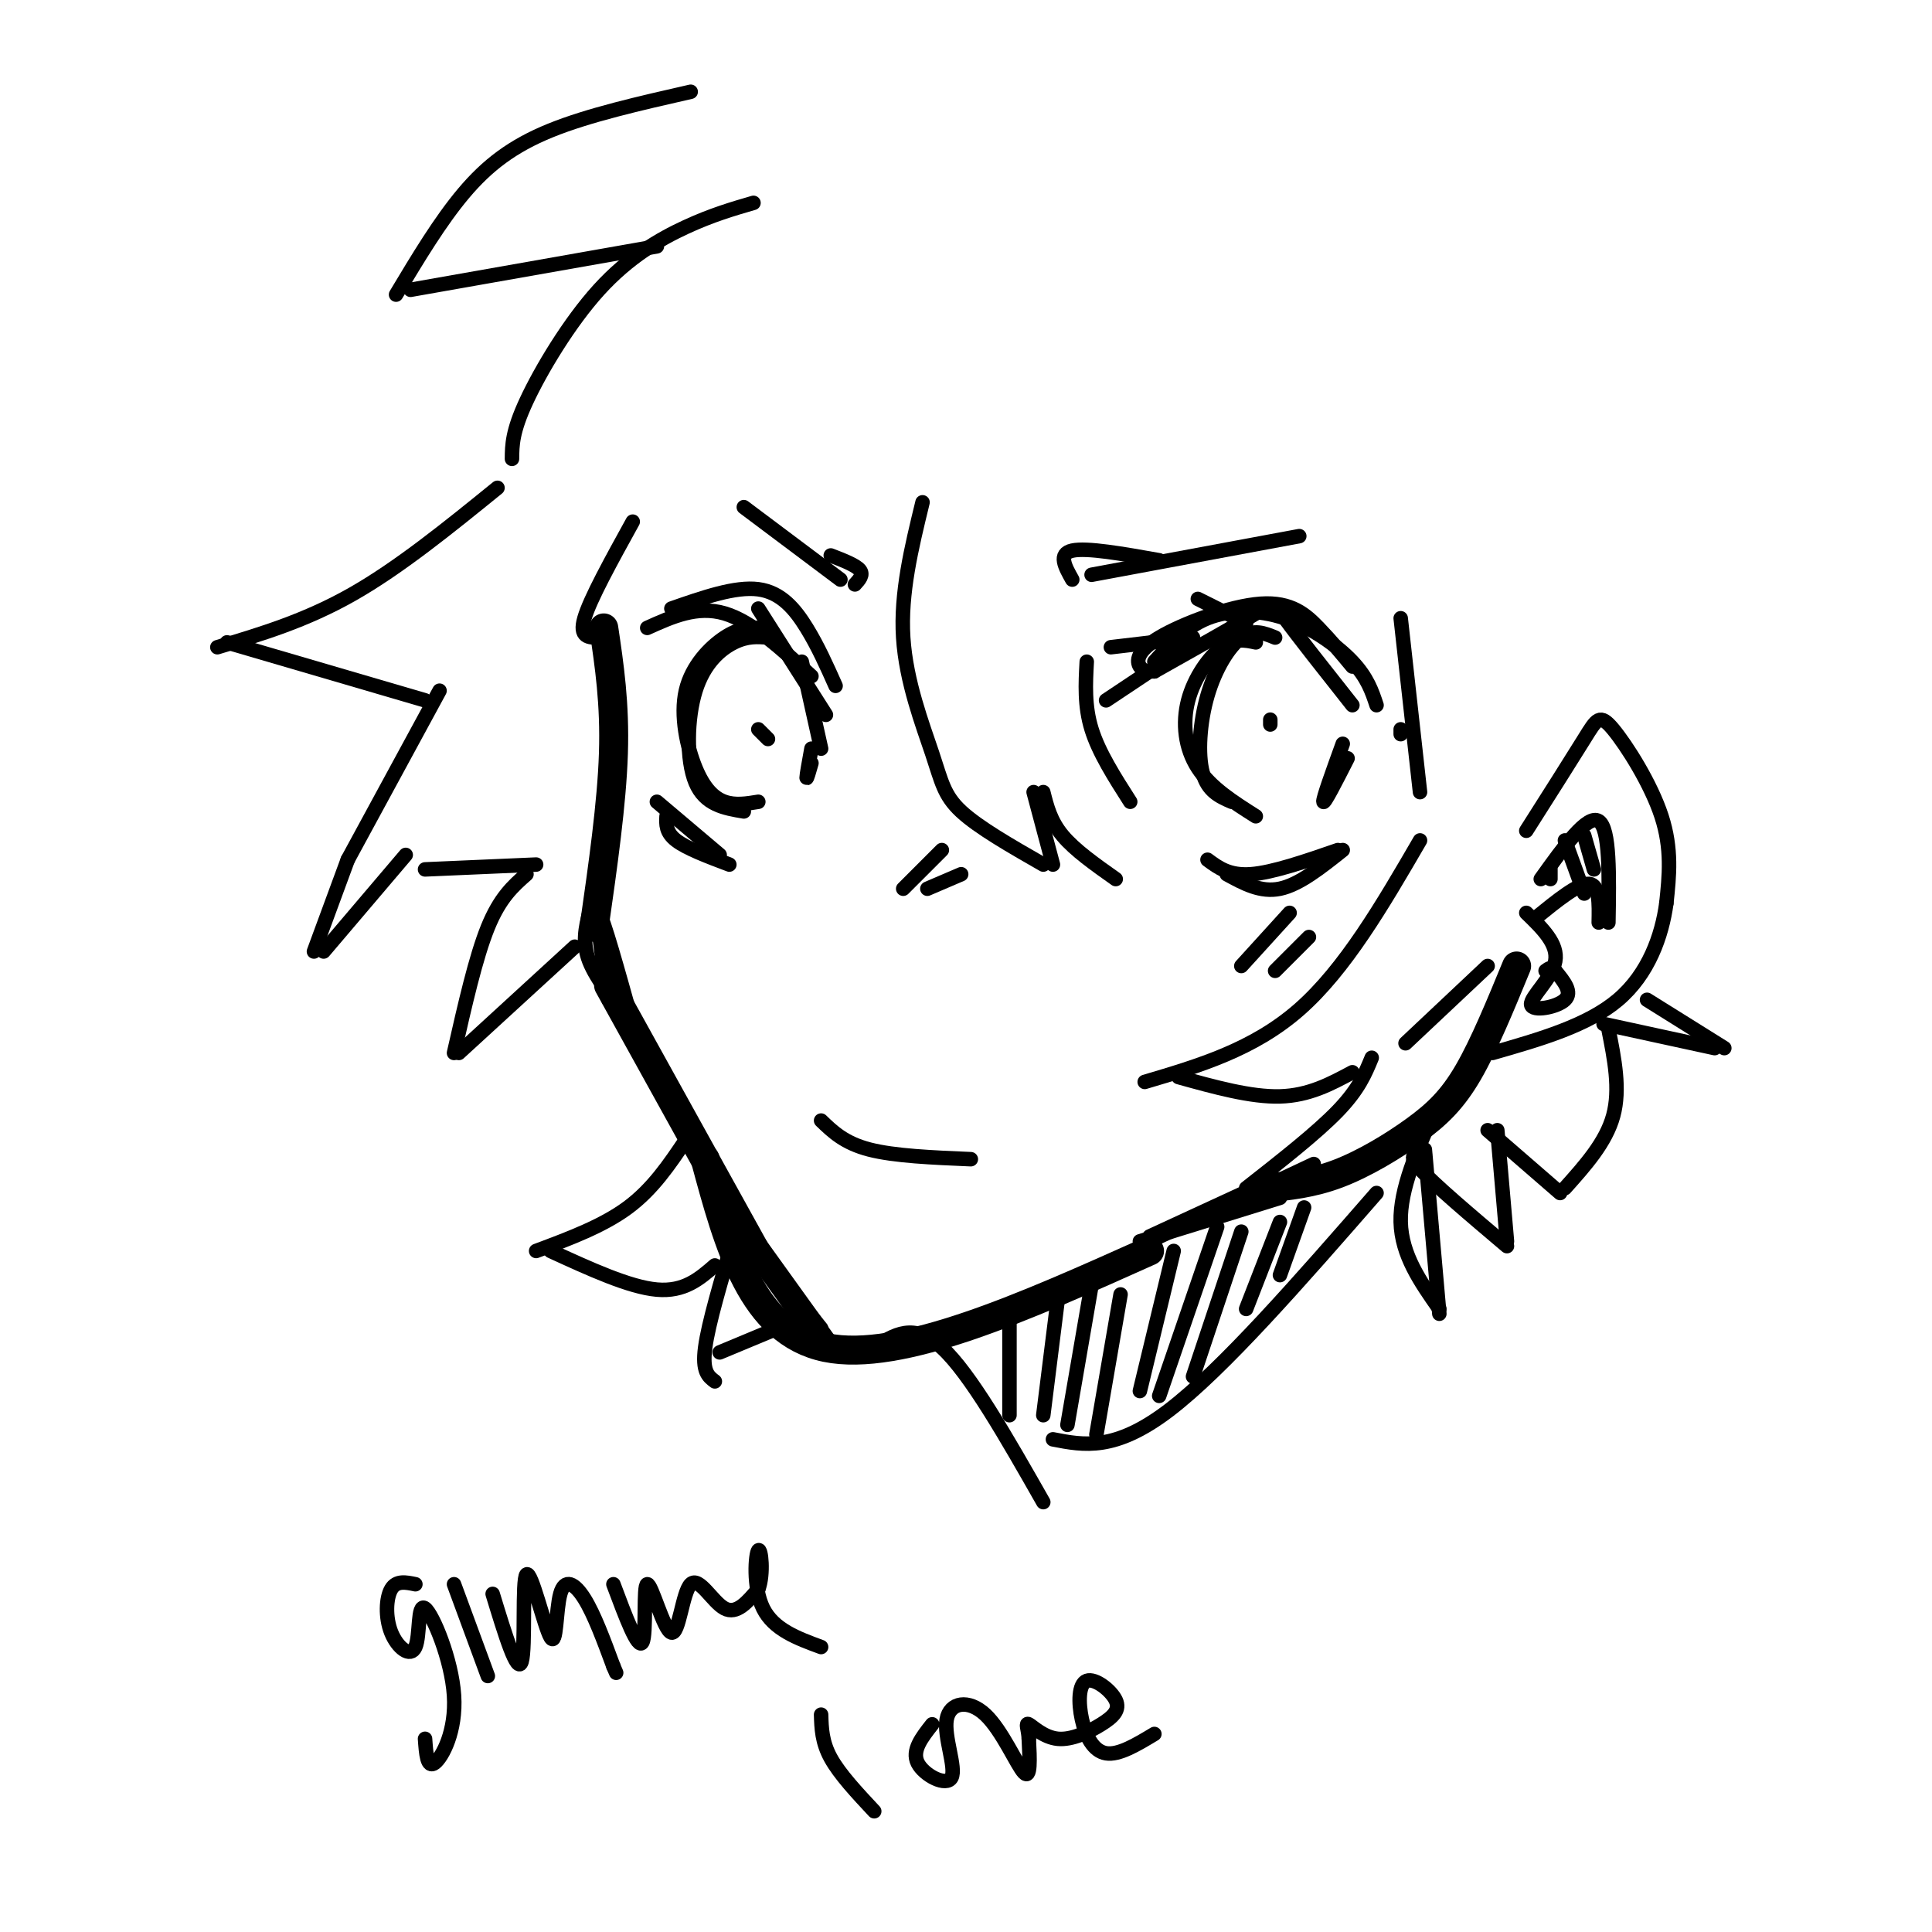 <svg viewBox='0 0 400 400' version='1.1' xmlns='http://www.w3.org/2000/svg' xmlns:xlink='http://www.w3.org/1999/xlink'><g fill='none' stroke='#000000' stroke-width='6' stroke-linecap='round' stroke-linejoin='round'><path d='M125,130c1.167,7.833 2.333,15.667 2,26c-0.333,10.333 -2.167,23.167 -4,36'/><path d='M126,204c0.000,0.000 31.000,56.000 31,56'/><path d='M146,240c4.833,17.917 9.667,35.833 25,39c15.333,3.167 41.167,-8.417 67,-20'/><path d='M262,246c4.798,-0.476 9.595,-0.952 15,-3c5.405,-2.048 11.417,-5.667 16,-9c4.583,-3.333 7.738,-6.381 11,-12c3.262,-5.619 6.631,-13.810 10,-22'/></g>
<g fill='none' stroke='#000000' stroke-width='3' stroke-linecap='round' stroke-linejoin='round'><path d='M239,139c8.511,-4.778 17.022,-9.556 21,-12c3.978,-2.444 3.422,-2.556 6,1c2.578,3.556 8.289,10.778 14,18'/><path d='M239,139c-1.169,0.018 -2.338,0.035 -3,-1c-0.662,-1.035 -0.817,-3.123 4,-6c4.817,-2.877 14.604,-6.544 21,-7c6.396,-0.456 9.399,2.298 12,5c2.601,2.702 4.801,5.351 7,8'/><path d='M239,137c3.226,-3.589 6.452,-7.179 11,-9c4.548,-1.821 10.417,-1.875 16,0c5.583,1.875 10.881,5.679 14,9c3.119,3.321 4.060,6.161 5,9'/><path d='M290,151c0.000,0.000 0.000,1.000 0,1'/><path d='M264,132c-2.232,-0.917 -4.464,-1.833 -7,0c-2.536,1.833 -5.375,6.417 -7,12c-1.625,5.583 -2.036,12.167 -1,16c1.036,3.833 3.518,4.917 6,6'/><path d='M260,133c-2.179,-0.464 -4.357,-0.929 -7,1c-2.643,1.929 -5.750,6.250 -7,11c-1.250,4.750 -0.643,9.929 2,14c2.643,4.071 7.321,7.036 12,10'/><path d='M278,154c-2.083,5.750 -4.167,11.500 -4,12c0.167,0.500 2.583,-4.250 5,-9'/><path d='M263,149c0.000,0.000 0.000,1.000 0,1'/><path d='M247,133c0.000,0.000 -18.000,12.000 -18,12'/><path d='M247,132c0.000,0.000 -17.000,2.000 -17,2'/><path d='M258,129c0.000,0.000 -10.000,-5.000 -10,-5'/><path d='M226,119c0.000,0.000 43.000,-8.000 43,-8'/><path d='M250,178c2.250,1.667 4.500,3.333 9,3c4.500,-0.333 11.250,-2.667 18,-5'/><path d='M254,181c3.500,1.917 7.000,3.833 11,3c4.000,-0.833 8.500,-4.417 13,-8'/><path d='M134,130c5.167,-2.333 10.333,-4.667 16,-3c5.667,1.667 11.833,7.333 18,13'/><path d='M139,126c6.622,-2.311 13.244,-4.622 18,-4c4.756,0.622 7.644,4.178 10,8c2.356,3.822 4.178,7.911 6,12'/><path d='M157,126c0.000,0.000 14.000,22.000 14,22'/><path d='M166,137c0.000,0.000 4.000,18.000 4,18'/><path d='M159,132c-2.113,-0.179 -4.226,-0.357 -7,1c-2.774,1.357 -6.208,4.250 -8,10c-1.792,5.750 -1.940,14.357 0,19c1.940,4.643 5.970,5.321 10,6'/><path d='M157,130c-2.029,0.029 -4.057,0.057 -7,2c-2.943,1.943 -6.799,5.799 -8,11c-1.201,5.201 0.254,11.746 2,16c1.746,4.254 3.785,6.215 6,7c2.215,0.785 4.608,0.392 7,0'/><path d='M168,155c-0.500,2.750 -1.000,5.500 -1,6c0.000,0.500 0.500,-1.250 1,-3'/><path d='M157,151c1.000,1.000 2.000,2.000 2,2c0.000,0.000 -1.000,-1.000 -2,-2'/><path d='M136,166c0.000,0.000 13.000,11.000 13,11'/><path d='M138,169c-0.083,1.667 -0.167,3.333 2,5c2.167,1.667 6.583,3.333 11,5'/><path d='M267,189c0.000,0.000 -10.000,11.000 -10,11'/><path d='M271,194c0.000,0.000 -7.000,7.000 -7,7'/><path d='M195,176c0.000,0.000 -8.000,8.000 -8,8'/><path d='M170,232c2.417,2.333 4.833,4.667 10,6c5.167,1.333 13.083,1.667 21,2'/><path d='M192,184c0.000,0.000 7.000,-3.000 7,-3'/><path d='M191,104c-2.292,9.411 -4.583,18.821 -4,28c0.583,9.179 4.042,18.125 6,24c1.958,5.875 2.417,8.679 6,12c3.583,3.321 10.292,7.161 17,11'/><path d='M103,101c-10.167,8.250 -20.333,16.500 -30,22c-9.667,5.500 -18.833,8.250 -28,11'/><path d='M47,133c0.000,0.000 41.000,12.000 41,12'/><path d='M91,143c0.000,0.000 -19.000,35.000 -19,35'/><path d='M88,180c0.000,0.000 23.000,-1.000 23,-1'/><path d='M238,257c0.000,0.000 34.000,-16.000 34,-16'/><path d='M238,256c0.000,0.000 26.000,-12.000 26,-12'/><path d='M294,174c-7.750,13.333 -15.500,26.667 -25,35c-9.500,8.333 -20.750,11.667 -32,15'/><path d='M244,223c7.500,2.083 15.000,4.167 21,4c6.000,-0.167 10.500,-2.583 15,-5'/><path d='M291,216c0.000,0.000 17.000,-16.000 17,-16'/><path d='M316,172c4.685,-7.375 9.369,-14.750 12,-19c2.631,-4.250 3.208,-5.375 6,-2c2.792,3.375 7.798,11.250 10,18c2.202,6.750 1.601,12.375 1,18'/><path d='M345,187c-0.911,6.756 -3.689,14.644 -10,20c-6.311,5.356 -16.156,8.178 -26,11'/><path d='M319,182c4.833,-6.750 9.667,-13.500 12,-12c2.333,1.500 2.167,11.250 2,21'/><path d='M316,189c3.321,3.214 6.643,6.429 6,10c-0.643,3.571 -5.250,7.500 -5,9c0.250,1.500 5.357,0.571 7,-1c1.643,-1.571 -0.179,-3.786 -2,-6'/><path d='M322,201c-0.667,-1.000 -1.333,-0.500 -2,0'/><path d='M318,190c4.417,-3.583 8.833,-7.167 11,-7c2.167,0.167 2.083,4.083 2,8'/><path d='M324,174c0.000,0.000 4.000,11.000 4,11'/><path d='M328,173c0.000,0.000 2.000,7.000 2,7'/><path d='M321,180c0.000,0.000 0.000,2.000 0,2'/><path d='M181,279c4.083,-2.667 8.167,-5.333 14,0c5.833,5.333 13.417,18.667 21,32'/><path d='M149,246c0.000,0.000 23.000,32.000 23,32'/><path d='M153,254c0.000,0.000 17.000,21.000 17,21'/><path d='M154,257c0.000,0.000 13.000,18.000 13,18'/><path d='M122,189c-0.750,3.083 -1.500,6.167 0,10c1.500,3.833 5.250,8.417 9,13'/><path d='M131,212c-3.083,-11.083 -6.167,-22.167 -7,-23c-0.833,-0.833 0.583,8.583 2,18'/><path d='M236,257c0.000,0.000 29.000,-9.000 29,-9'/><path d='M284,219c-1.333,3.250 -2.667,6.500 -7,11c-4.333,4.500 -11.667,10.250 -19,16'/><path d='M218,298c6.417,1.250 12.833,2.500 24,-6c11.167,-8.500 27.083,-26.750 43,-45'/><path d='M209,272c0.000,0.000 0.000,21.000 0,21'/><path d='M219,269c0.000,0.000 -3.000,24.000 -3,24'/><path d='M226,266c0.000,0.000 -5.000,29.000 -5,29'/><path d='M232,268c0.000,0.000 -5.000,29.000 -5,29'/><path d='M243,259c0.000,0.000 -7.000,29.000 -7,29'/><path d='M252,254c0.000,0.000 -12.000,35.000 -12,35'/><path d='M257,255c0.000,0.000 -10.000,30.000 -10,30'/><path d='M265,253c0.000,0.000 -7.000,18.000 -7,18'/><path d='M270,250c0.000,0.000 -5.000,14.000 -5,14'/><path d='M297,230c-3.583,8.083 -7.167,16.167 -7,23c0.167,6.833 4.083,12.417 8,18'/><path d='M295,238c0.000,0.000 3.000,34.000 3,34'/><path d='M218,179c0.000,0.000 -4.000,-15.000 -4,-15'/><path d='M216,164c0.750,3.000 1.500,6.000 4,9c2.500,3.000 6.750,6.000 11,9'/><path d='M106,95c0.024,-2.827 0.048,-5.655 3,-12c2.952,-6.345 8.833,-16.208 15,-23c6.167,-6.792 12.619,-10.512 18,-13c5.381,-2.488 9.690,-3.744 14,-5'/><path d='M124,132c-2.083,0.000 -4.167,0.000 -3,-4c1.167,-4.000 5.583,-12.000 10,-20'/><path d='M154,105c0.000,0.000 20.000,15.000 20,15'/><path d='M222,120c-1.500,-2.667 -3.000,-5.333 0,-6c3.000,-0.667 10.500,0.667 18,2'/><path d='M177,121c0.917,-1.000 1.833,-2.000 1,-3c-0.833,-1.000 -3.417,-2.000 -6,-3'/><path d='M136,51c0.000,0.000 -51.000,9.000 -51,9'/><path d='M82,61c4.556,-7.600 9.111,-15.200 14,-21c4.889,-5.800 10.111,-9.800 18,-13c7.889,-3.200 18.444,-5.600 29,-8'/><path d='M294,164c0.000,0.000 -4.000,-36.000 -4,-36'/><path d='M295,239c-1.917,-0.083 -3.833,-0.167 -1,3c2.833,3.167 10.417,9.583 18,16'/><path d='M312,257c0.000,0.000 -2.000,-23.000 -2,-23'/><path d='M308,234c0.000,0.000 15.000,13.000 15,13'/><path d='M324,246c4.250,-4.750 8.500,-9.500 10,-15c1.500,-5.500 0.250,-11.750 -1,-18'/><path d='M332,212c0.000,0.000 23.000,5.000 23,5'/><path d='M341,207c0.000,0.000 16.000,10.000 16,10'/><path d='M142,236c-3.417,5.083 -6.833,10.167 -12,14c-5.167,3.833 -12.083,6.417 -19,9'/><path d='M114,259c8.167,3.750 16.333,7.500 22,8c5.667,0.500 8.833,-2.250 12,-5'/><path d='M152,256c-2.667,9.000 -5.333,18.000 -6,23c-0.667,5.000 0.667,6.000 2,7'/><path d='M149,280c0.000,0.000 12.000,-5.000 12,-5'/><path d='M109,181c-2.750,2.417 -5.500,4.833 -8,11c-2.500,6.167 -4.750,16.083 -7,26'/><path d='M95,218c0.000,0.000 24.000,-22.000 24,-22'/><path d='M72,178c0.000,0.000 -7.000,19.000 -7,19'/><path d='M84,177c0.000,0.000 -17.000,20.000 -17,20'/><path d='M86,328c-1.963,-0.410 -3.925,-0.820 -5,1c-1.075,1.820 -1.261,5.870 0,9c1.261,3.130 3.971,5.342 5,3c1.029,-2.342 0.379,-9.236 2,-8c1.621,1.236 5.513,10.602 6,18c0.487,7.398 -2.432,12.828 -4,14c-1.568,1.172 -1.784,-1.914 -2,-5'/><path d='M94,328c0.000,0.000 7.000,19.000 7,19'/><path d='M102,330c2.566,8.419 5.132,16.838 6,14c0.868,-2.838 0.036,-16.935 1,-18c0.964,-1.065 3.722,10.900 5,13c1.278,2.100 1.075,-5.665 2,-9c0.925,-3.335 2.979,-2.238 5,1c2.021,3.238 4.011,8.619 6,14'/><path d='M127,345c1.000,2.333 0.500,1.167 0,0'/><path d='M127,328c2.554,6.828 5.108,13.656 6,12c0.892,-1.656 0.123,-11.794 1,-12c0.877,-0.206 3.400,9.522 5,10c1.600,0.478 2.277,-8.294 4,-10c1.723,-1.706 4.492,3.656 7,5c2.508,1.344 4.754,-1.328 7,-4'/><path d='M157,329c1.167,-3.048 0.583,-8.667 0,-8c-0.583,0.667 -1.167,7.619 1,12c2.167,4.381 7.083,6.190 12,8'/><path d='M170,355c0.083,2.833 0.167,5.667 2,9c1.833,3.333 5.417,7.167 9,11'/><path d='M193,357c-2.139,2.714 -4.279,5.428 -3,8c1.279,2.572 5.975,5.001 7,3c1.025,-2.001 -1.622,-8.433 -1,-12c0.622,-3.567 4.514,-4.268 8,-1c3.486,3.268 6.568,10.505 8,12c1.432,1.495 1.216,-2.753 1,-7'/><path d='M213,360c-0.083,-1.978 -0.789,-3.423 0,-3c0.789,0.423 3.074,2.714 6,3c2.926,0.286 6.494,-1.433 9,-3c2.506,-1.567 3.951,-2.984 3,-5c-0.951,-2.016 -4.296,-4.633 -6,-4c-1.704,0.633 -1.766,4.517 -1,8c0.766,3.483 2.362,6.567 5,7c2.638,0.433 6.319,-1.783 10,-4'/><path d='M225,137c-0.250,4.583 -0.500,9.167 1,14c1.500,4.833 4.750,9.917 8,15'/></g>
</svg>